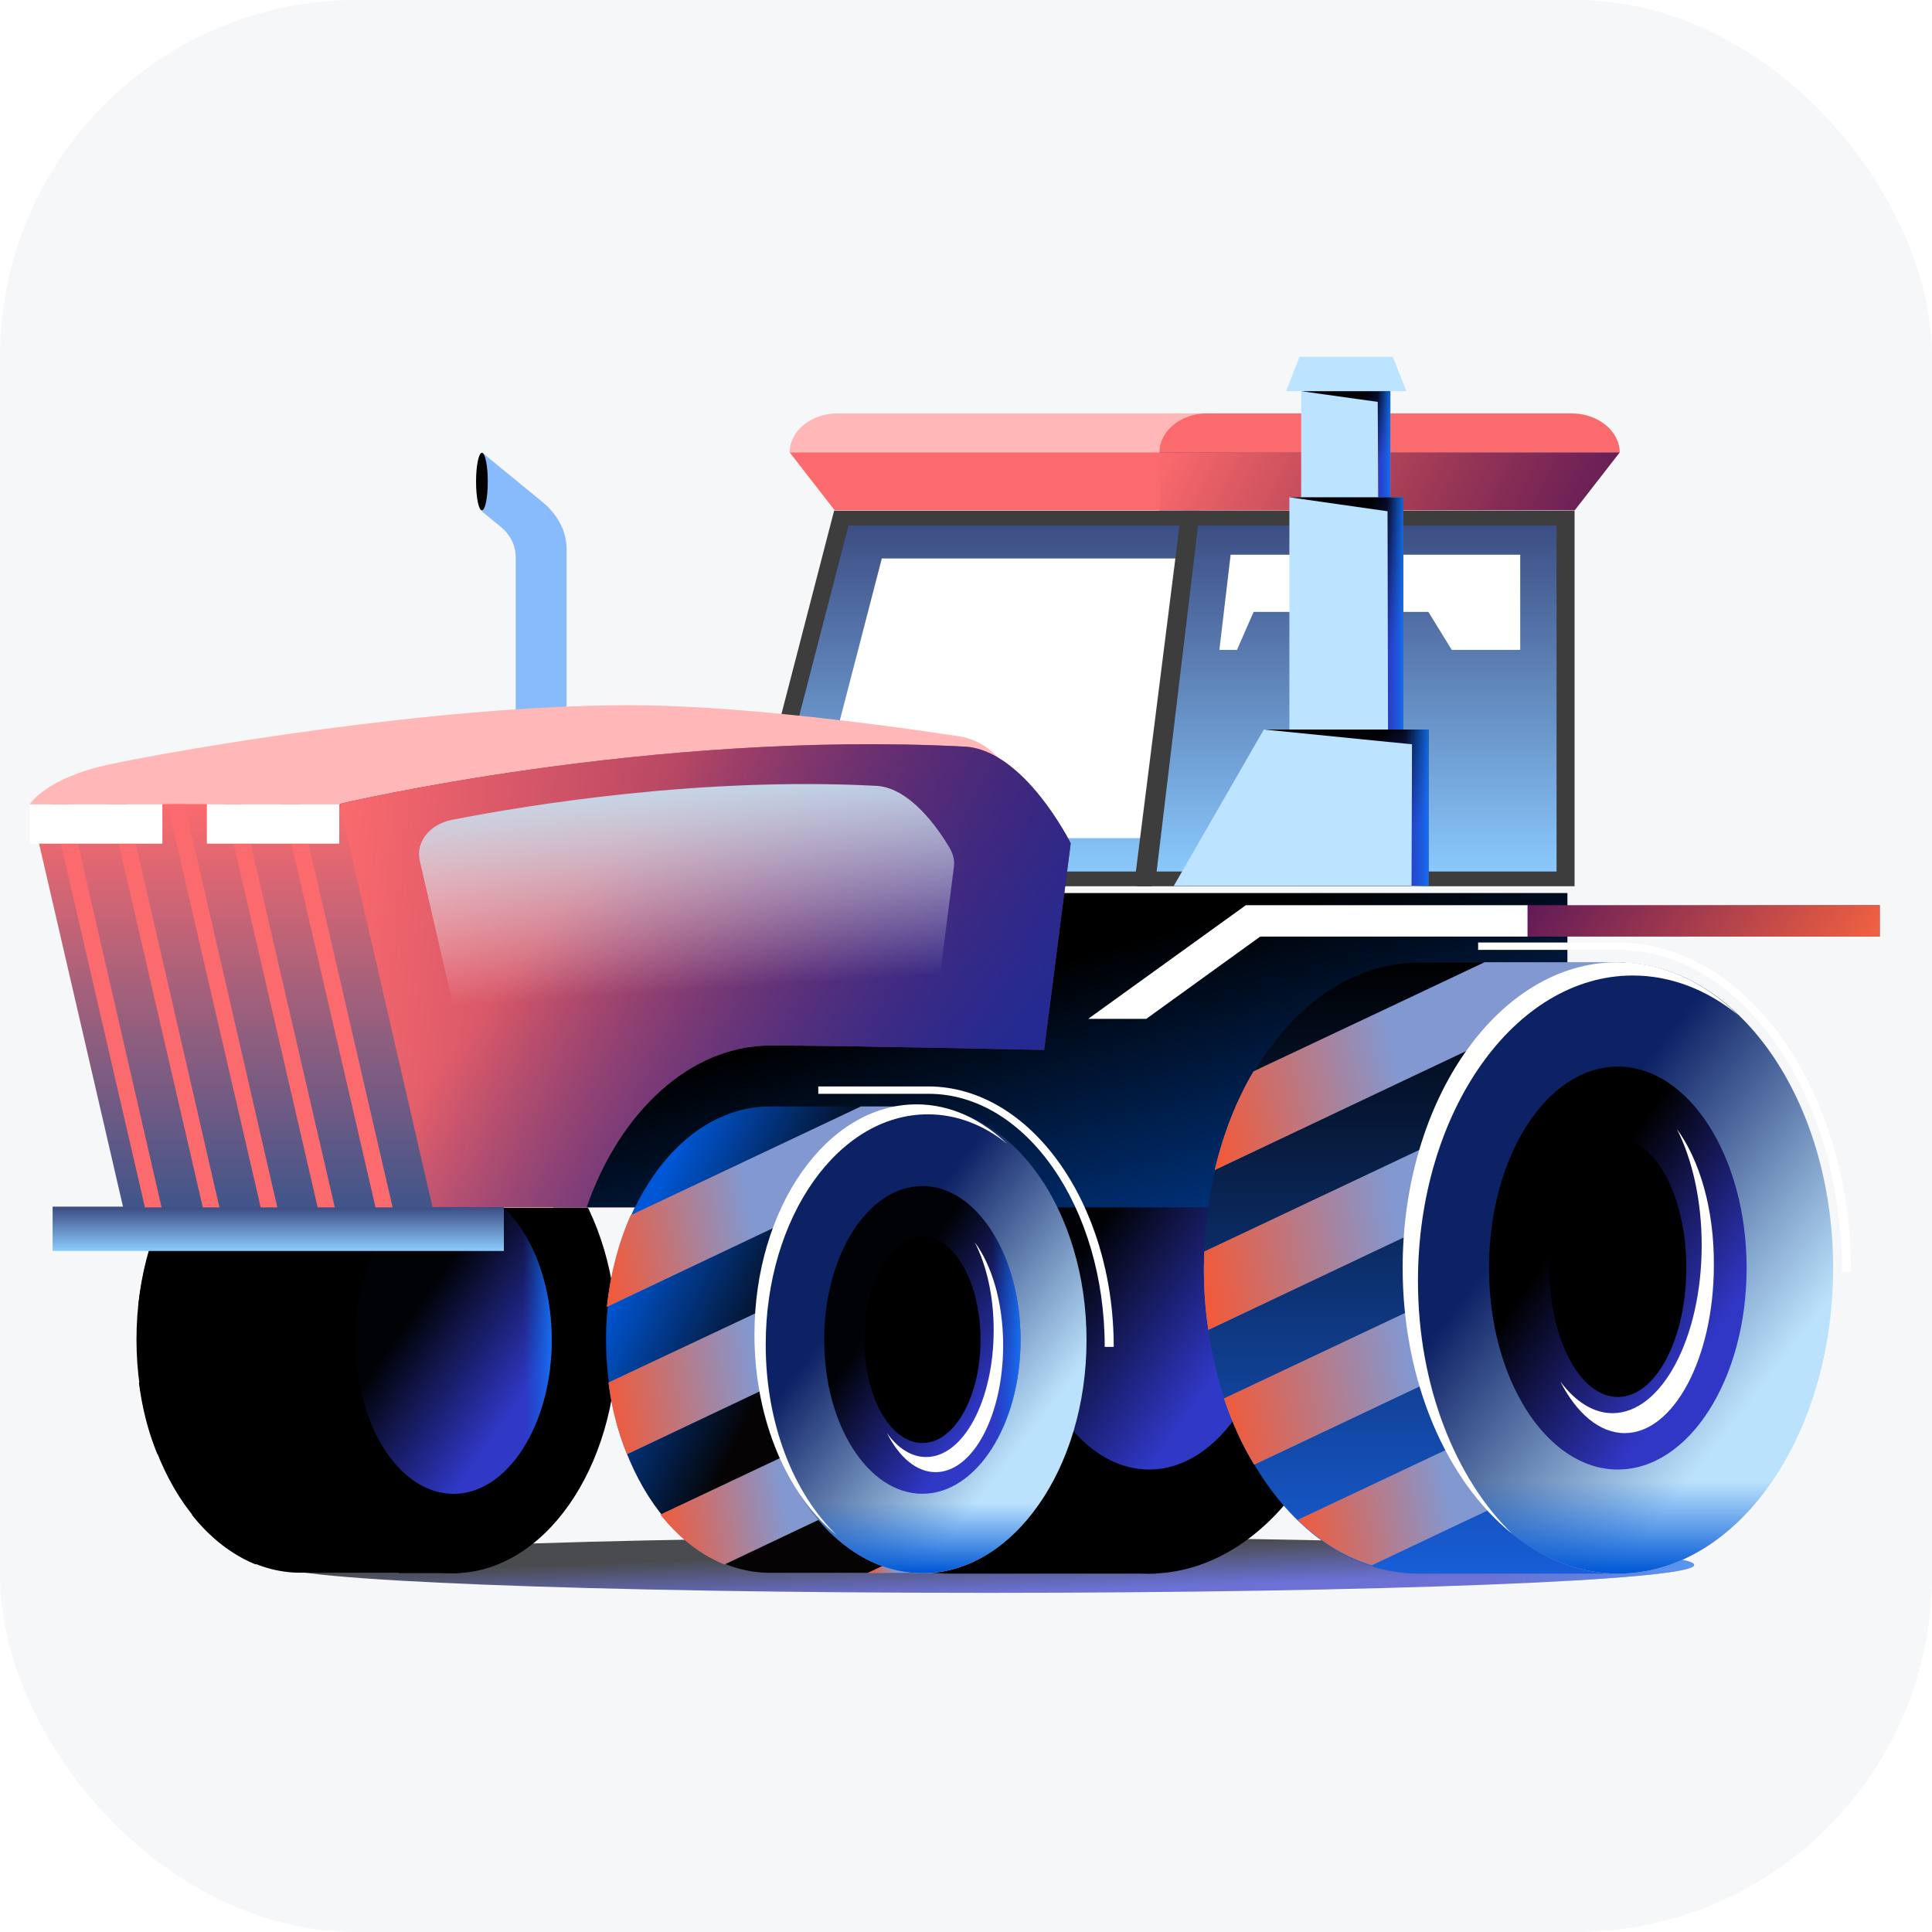 <svg width="130" height="130" fill="none" xmlns="http://www.w3.org/2000/svg"><g clip-path="url(#a)"><rect width="130" height="130" rx="24" fill="#F5F7F9"/><g opacity=".7" filter="url(#b)"><path d="M66.329 107.179c26.325 0 47.666-.84 47.666-1.878 0-1.037-21.34-1.877-47.666-1.877-26.326 0-47.667.84-47.667 1.877 0 1.038 21.341 1.878 47.667 1.878Z" fill="url(#c)"/><path d="M66.329 107.179c26.325 0 47.666-.84 47.666-1.878 0-1.037-21.34-1.877-47.666-1.877-26.326 0-47.667.84-47.667 1.877 0 1.038 21.341 1.878 47.667 1.878Z" fill="url(#d)"/></g><path d="M82.075 30.449h-28.94c0-1.465 1.454-2.632 3.212-2.632h25.728v2.632Z" fill="#FFB7B8"/><path d="M108.988 30.449h-30.97c0-1.465 1.454-2.632 3.212-2.632h24.515c1.788 0 3.243 1.192 3.243 2.632Z" fill="#FB6A6D"/><path d="M78.322 85.33c0-3.749-.697-7.274-1.94-10.303h1.394V64.774h-13.91c-7.969 0-14.454 9.21-14.454 20.556 0 11.345 6.485 20.555 14.455 20.555h13.91V95.633h-1.395c1.243-3.054 1.94-6.554 1.94-10.303Z" fill="#000"/><path d="M77.295 105.886c7.983 0 14.454-9.203 14.454-20.556 0-11.352-6.471-20.556-14.454-20.556-7.984 0-14.455 9.204-14.455 20.556 0 11.353 6.471 20.556 14.455 20.556Z" fill="#000"/><path d="M77.76 95.596h-1.395a26.174 26.174 0 0 0 1.152-3.6L55.729 102.3c1.484 1.44 3.151 2.483 4.97 3.054l17.06-8.07v-1.687ZM78.008 81.25 50.766 94.135c.545 1.613 1.212 3.103 2.03 4.443l25.485-12.04c.03-.397.03-.794.03-1.192a35.521 35.521 0 0 0-.303-4.096ZM68.353 64.774l-15.546 7.349c-1.151 1.936-2.03 4.195-2.606 6.628l27.607-13.058v-.919h-9.455ZM77.776 75.007v-4.196L49.442 84.218c0 .348-.03.72-.03 1.068 0 1.44.091 2.83.303 4.195l27.243-12.884a25.716 25.716 0 0 0-.576-1.589h1.394Z" fill="#000"/><path d="M77.32 98.88c4.786 0 8.666-6.069 8.666-13.555s-3.88-13.555-8.667-13.555c-4.786 0-8.667 6.07-8.667 13.555 0 7.486 3.88 13.555 8.667 13.555Z" fill="url(#e)"/><path d="M77.32 98.88c4.786 0 8.666-6.069 8.666-13.555s-3.88-13.555-8.667-13.555c-4.786 0-8.667 6.07-8.667 13.555 0 7.486 3.88 13.555 8.667 13.555Z" fill="url(#f)"/><path d="M31.245 90.16c0-2.855-.546-5.561-1.485-7.87h1.06v-7.845H20.214c-6.09 0-11.03 7.026-11.03 15.69s4.94 15.69 11.03 15.69h10.637V97.98H29.79c.91-2.26 1.455-4.94 1.455-7.82Z" fill="#000"/><path d="M30.482 105.859c6.092 0 11.03-7.024 11.03-15.69 0-8.665-4.938-15.69-11.03-15.69s-11.03 7.025-11.03 15.69c0 8.666 4.938 15.69 11.03 15.69Z" fill="#000"/><path d="M30.85 105.85v-1.911l-4.06 1.911h4.06ZM29.783 98.017a20.787 20.787 0 0 0 1.273-4.692l-18.152 8.59c1.212 1.539 2.697 2.706 4.303 3.351l13.637-6.454v-.795h-1.06ZM26.386 74.48l-15.485 7.323c-.818 1.837-1.364 3.922-1.606 6.157L30.84 77.757v-3.278h-4.455ZM9.35 93.03c.212 1.714.636 3.352 1.242 4.817l20.576-9.732a20.787 20.787 0 0 0-1.03-4.89L9.35 93.03Z" fill="#000"/><path d="M30.514 100.517c3.649 0 6.607-4.636 6.607-10.353 0-5.718-2.958-10.353-6.607-10.353-3.648 0-6.606 4.635-6.606 10.353 0 5.717 2.958 10.353 6.606 10.353Z" fill="url(#g)"/><path d="M30.514 100.517c3.649 0 6.607-4.636 6.607-10.353 0-5.718-2.958-10.353-6.607-10.353-3.648 0-6.606 4.635-6.606 10.353 0 5.717 2.958 10.353 6.606 10.353Z" fill="url(#h)"/><path d="m50.365 59.127 6.273-24.28h23.455l-3.091 24.28H50.365Z" fill="#fff"/><path d="M79.214 37.578 76.82 56.397H54.456l4.879-18.818H79.215Zm.879-2.73H56.638l-6.273 24.28h26.637l3.09-24.28Z" fill="url(#i)"/><path d="M79.368 35.355 76.43 58.642H51.065l6.03-23.287h22.273Zm1.364-.993H56.126L49.58 59.635h27.94l3.212-25.273Z" fill="#3D3D3D"/><path d="m77.172 59.121 2.909-24.28h25.273v24.28H77.172Z" fill="#fff"/><path d="M105.354 43.73v-8.888H80.081L78.869 45.02l-1.697 14.101h28.182l.121-15.367h-.121v-.025Zm-9.242-2.558H84.354l-1.121 2.557H82.05l.757-6.405h19.485v6.405h-4.606l-1.575-2.557Z" fill="url(#j)"/><path d="M104.737 35.355v23.287h-26.91l2.788-23.287h24.122Zm1.212-.993H79.525l-3.03 25.273h29.454V34.362Z" fill="#3D3D3D"/><path d="M108.988 30.44h-30.97v3.898h27.94l3.03-3.898Z" fill="#5F1A58"/><path d="M108.988 30.44h-30.97v3.898h27.94l3.03-3.898Z" fill="url(#k)"/><path d="M78.044 30.44h-24.91l3.031 3.898h21.88V30.44Z" fill="#FB6A6D"/><path d="m36.549 33.817-4.121-3.377v3.973l1.272 1.042c.637.522 1 1.266 1 2.011v24.106h3.425V36.945c0-1.167-.576-2.284-1.576-3.128Z" fill="#88BBFB"/><path d="M2.016 54.105s1.06-1.762 5.394-2.68c4.333-.92 21.667-3.973 34.879-3.973 6.606 0 15.243 1.043 22.212 2.086 6.97 1.042 5.122 16.831 5.122 16.831L62.35 81.265H14.804L2.016 54.105Z" fill="#FFB7B8"/><path d="M32.427 34.342c.218 0 .394-.867.394-1.937s-.176-1.936-.394-1.936c-.218 0-.394.867-.394 1.936 0 1.07.176 1.937.394 1.937Z" fill="#000"/><path d="M33.903 81.193H3.54v2.98h30.364v-2.98Z" fill="url(#l)"/><path d="M105.468 60.09H37.225v21.152h68.243V60.091Z" fill="url(#m)"/><path d="M51.863 70.349c4.818 0 18.394.298 18.394.298l1.788-13.903s-3.121-6.28-7.121-6.504c-21.213-1.117-42.031 3.848-42.031 3.848v27.134h16.576c2.242-6.43 6.97-10.873 12.394-10.873Z" fill="#5F1A58"/><path d="M51.863 70.349c4.818 0 18.394.298 18.394.298l1.788-13.903s-3.121-6.28-7.121-6.504c-21.213-1.117-42.031 3.848-42.031 3.848v27.134h16.576c2.242-6.43 6.97-10.873 12.394-10.873Z" fill="url(#n)"/><path d="M51.863 70.349c4.818 0 18.394.298 18.394.298l1.788-13.903s-3.121-6.28-7.121-6.504c-21.213-1.117-42.031 3.848-42.031 3.848v27.134h16.576c2.242-6.43 6.97-10.873 12.394-10.873Z" fill="url(#o)"/><path d="M49.273 67.823c2.394 0 7.758.1 11 .174 1.515.025 2.788-.894 2.94-2.11l.97-7.522c.06-.447-.031-.87-.274-1.291-.757-1.291-2.666-4.072-4.939-4.196-11.818-.62-23.455 1.291-28.546 2.284-1.515.298-2.454 1.49-2.182 2.731l3.697 16.062c.273 1.117 1.455 1.937 2.849 1.937h.242c1.121 0 2.152-.547 2.637-1.39 2.333-4.022 7.97-6.679 11.606-6.679Z" fill="url(#p)" style="mix-blend-mode:screen"/><path d="M22.864 54.11H2.016l6.272 27.135h20.819L22.864 54.11Z" fill="url(#q)"/><g style="mix-blend-mode:multiply" fill="#FB6A6D"><path d="M4.632 54.111H3.48l6.273 27.135h1.121L4.632 54.11ZM8.525 54.111H7.373l6.273 27.135h1.121L8.525 54.11ZM12.42 54.111h-1.152l6.273 27.135h1.12L12.42 54.11ZM16.255 54.111h-1.151l6.272 27.135h1.152L16.255 54.11ZM20.148 54.111h-1.152l6.273 27.135h1.151L20.148 54.11Z"/></g><path d="M10.925 54.11h-8.91v2.657h8.91V54.11ZM22.83 54.11h-8.91v2.657h8.91V54.11Z" fill="#fff"/><path d="M109.92 85.33c0-3.749-.697-7.274-1.94-10.303h1.394V64.774h-13.91c-7.97 0-14.454 9.21-14.454 20.556 0 11.345 6.485 20.555 14.454 20.555h13.91V95.633h-1.394c1.212-3.054 1.94-6.554 1.94-10.303Z" fill="url(#r)"/><g style="mix-blend-mode:multiply"><path d="M109.357 95.57h-1.394a26.242 26.242 0 0 0 1.151-3.6l-21.788 10.304c1.485 1.439 3.152 2.482 4.97 3.053l17.061-8.068V95.57Z" fill="#8298D1"/><path d="M109.357 95.57h-1.394a26.242 26.242 0 0 0 1.151-3.6l-21.788 10.304c1.485 1.439 3.152 2.482 4.97 3.053l17.061-8.068V95.57Z" fill="url(#s)"/><path d="M109.605 81.222 82.361 94.106c.546 1.614 1.212 3.103 2.03 4.444l25.486-12.04c.031-.398.031-.795.031-1.192 0-1.415-.122-2.78-.303-4.096Z" fill="#8298D1"/><path d="M109.605 81.222 82.361 94.106c.546 1.614 1.212 3.103 2.03 4.444l25.486-12.04c.031-.398.031-.795.031-1.192 0-1.415-.122-2.78-.303-4.096Z" fill="url(#t)"/><path d="m99.892 64.746-15.546 7.348c-1.151 1.937-2.03 4.196-2.606 6.629l27.607-13.058v-.919h-9.455Z" fill="#8298D1"/><path d="m99.892 64.746-15.546 7.348c-1.151 1.937-2.03 4.196-2.606 6.629l27.607-13.058v-.919h-9.455Z" fill="url(#u)"/><path d="M109.372 75.007v-4.196L81.038 84.218c0 .348-.03.72-.03 1.068 0 1.44.09 2.83.303 4.195l27.243-12.884a25.953 25.953 0 0 0-.576-1.589h1.394Z" fill="#8298D1"/><path d="M109.372 75.007v-4.196L81.038 84.218c0 .348-.03.72-.03 1.068 0 1.44.09 2.83.303 4.195l27.243-12.884a25.953 25.953 0 0 0-.576-1.589h1.394Z" fill="url(#v)"/></g><path d="M108.892 105.885c7.983 0 14.455-9.203 14.455-20.555 0-11.353-6.472-20.556-14.455-20.556S94.438 73.977 94.438 85.33c0 11.353 6.471 20.555 14.454 20.555Z" fill="url(#w)"/><path d="M108.892 105.885c7.983 0 14.455-9.203 14.455-20.555 0-11.353-6.472-20.556-14.455-20.556S94.438 73.977 94.438 85.33c0 11.353 6.471 20.555 14.454 20.555Z" fill="url(#x)"/><path d="M124.55 85.564h-.606c0-11.94-6.758-21.648-15.091-21.648h-9.394v-.496h9.394c8.667 0 15.697 9.93 15.697 22.144Z" fill="#fff"/><path d="M108.86 98.88c4.786 0 8.666-6.069 8.666-13.555s-3.88-13.555-8.666-13.555c-4.787 0-8.667 6.07-8.667 13.555 0 7.486 3.88 13.555 8.667 13.555Z" fill="url(#y)"/><path d="M108.862 94c2.544 0 4.606-3.89 4.606-8.688 0-4.799-2.062-8.689-4.606-8.689s-4.606 3.89-4.606 8.689c0 4.799 2.062 8.689 4.606 8.689Z" fill="#000"/><path d="M112.837 75.975c1.03 2.035 1.666 4.79 1.666 7.82 0 6.23-2.697 11.295-6 11.295-1.303 0-2.515-.794-3.515-2.135 1.091 2.135 2.636 3.476 4.333 3.476 3.303 0 6-5.064 6-11.296.031-3.773-.969-7.1-2.484-9.16Z" fill="#fff"/><path d="M95.411 86.195c0-11.345 6.485-20.555 14.455-20.555 2.576 0 5 .968 7.091 2.656-2.303-2.234-5.091-3.55-8.121-3.55-7.97 0-14.455 9.21-14.455 20.556 0 7.67 2.97 14.374 7.364 17.899-3.788-3.674-6.334-9.93-6.334-17.006Z" fill="#fff"/><path d="M62.87 90.166c0-2.855-.545-5.561-1.484-7.87h1.06v-7.845H51.81c-6.091 0-11.03 7.026-11.03 15.69s4.939 15.689 11.03 15.689h10.636v-7.844h-1.06c.94-2.26 1.485-4.94 1.485-7.82Z" fill="#050304"/><path d="M62.87 90.166c0-2.855-.545-5.561-1.484-7.87h1.06v-7.845H51.81c-6.091 0-11.03 7.026-11.03 15.69s4.939 15.689 11.03 15.689h10.636v-7.844h-1.06c.94-2.26 1.485-4.94 1.485-7.82Z" fill="url(#z)"/><path d="M62.87 90.166c0-2.855-.545-5.561-1.484-7.87h1.06v-7.845H51.81c-6.091 0-11.03 7.026-11.03 15.69s4.939 15.689 11.03 15.689h10.636v-7.844h-1.06c.94-2.26 1.485-4.94 1.485-7.82Z" fill="url(#A)"/><g style="mix-blend-mode:multiply"><path d="M62.415 105.843v-1.911l-4.03 1.911h4.03Z" fill="#8298D1"/><path d="M62.415 105.843v-1.911l-4.03 1.911h4.03Z" fill="url(#B)"/><path d="M61.326 98.016a20.788 20.788 0 0 0 1.273-4.692l-18.152 8.59c1.212 1.539 2.697 2.706 4.303 3.352l13.637-6.455v-.795h-1.06Z" fill="#8298D1"/><path d="M61.326 98.016a20.788 20.788 0 0 0 1.273-4.692l-18.152 8.59c1.212 1.539 2.697 2.706 4.303 3.352l13.637-6.455v-.795h-1.06Z" fill="url(#C)"/><path d="m57.927 74.45-15.485 7.324c-.818 1.837-1.364 3.922-1.606 6.156l21.546-10.203V74.45h-4.455Z" fill="#8298D1"/><path d="m57.927 74.45-15.485 7.324c-.818 1.837-1.364 3.922-1.606 6.156l21.546-10.203V74.45h-4.455Z" fill="url(#D)"/><path d="M40.95 93.03c.211 1.714.636 3.352 1.242 4.817l20.576-9.732a20.785 20.785 0 0 0-1.03-4.89L40.948 93.03Z" fill="#8298D1"/><path d="M40.95 93.03c.211 1.714.636 3.352 1.242 4.817l20.576-9.732a20.785 20.785 0 0 0-1.03-4.89L40.948 93.03Z" fill="url(#E)"/></g><path d="M62.08 105.859c6.091 0 11.03-7.024 11.03-15.69 0-8.665-4.939-15.69-11.03-15.69-6.093 0-11.031 7.025-11.031 15.69 0 8.666 4.938 15.69 11.03 15.69Z" fill="url(#F)"/><path d="M62.08 105.859c6.091 0 11.03-7.024 11.03-15.69 0-8.665-4.939-15.69-11.03-15.69-6.093 0-11.031 7.025-11.031 15.69 0 8.666 4.938 15.69 11.03 15.69Z" fill="url(#G)"/><path d="M62.063 100.512c3.649 0 6.606-4.635 6.606-10.352 0-5.718-2.957-10.352-6.606-10.352-3.648 0-6.606 4.634-6.606 10.352 0 5.717 2.958 10.352 6.606 10.352Z" fill="url(#H)"/><path d="M62.063 100.512c3.649 0 6.606-4.635 6.606-10.352 0-5.718-2.957-10.352-6.606-10.352-3.648 0-6.606 4.634-6.606 10.352 0 5.717 2.958 10.352 6.606 10.352Z" fill="url(#I)"/><path d="M62.067 97.099c2.16 0 3.91-3.112 3.91-6.952 0-3.839-1.75-6.95-3.91-6.95-2.159 0-3.909 3.111-3.909 6.95 0 3.84 1.75 6.952 3.91 6.952Z" fill="#000"/><path d="M74.94 90.63h-.606c0-9.384-5.304-17.03-11.85-17.03H55.06v-.496h7.425c6.849.024 12.455 7.87 12.455 17.526ZM65.59 83.592c.789 1.539 1.273 3.624 1.273 5.908 0 4.717-2.03 8.54-4.545 8.54-1 0-1.91-.596-2.636-1.613.818 1.613 1.97 2.631 3.272 2.631 2.515 0 4.546-3.823 4.546-8.54 0-2.855-.758-5.387-1.91-6.926Z" fill="#fff"/><path d="M51.523 90.471c0-8.565 4.879-15.491 10.91-15.491 1.939 0 3.787.72 5.363 2.01-1.758-1.687-3.848-2.68-6.121-2.68-6.03 0-10.91 6.95-10.91 15.49 0 5.785 2.243 10.85 5.546 13.506-2.909-2.805-4.788-7.497-4.788-12.835ZM102.8 60.91H83.83v2.11h18.97v-2.11Z" fill="#fff"/><path d="M102.787 63.02h23.697v-2.11h-23.697v2.11Z" fill="#5F1A58"/><path d="M102.787 63.02h23.697v-2.11h-23.697v2.11Z" fill="url(#J)"/><path d="m77.132 68.555 7.667-5.536-.97-2.11-10.606 7.646h3.909Z" fill="#fff"/><path d="M93.553 26.321h-6v9.136h6v-9.136Z" fill="#BCE3FF"/><path d="M94.427 33.459H86.76v15.938h7.667V33.46ZM93.719 24.009h-6.273l-.909 2.309h8.091l-.909-2.31Z" fill="#BCE3FF"/><path d="M96.1 49.089H85.04l-6.062 10.526H96.1V49.089Z" fill="#BCE3FF"/><path d="M87.553 26.321h6v7.15h-.818l-.03-6.43-5.152-.72Z" fill="url(#K)"/><path d="M87.553 26.321h6v7.15h-.818l-.03-6.43-5.152-.72Z" fill="url(#L)"/><path d="M86.76 33.459h7.667v15.64h-1.03l-.031-14.697-6.606-.943Z" fill="url(#M)"/><path d="M86.76 33.459h7.667v15.64h-1.03l-.031-14.697-6.606-.943Z" fill="url(#N)"/><path d="M85.072 49.089h11.061v10.526l-1.151-.025.03-9.508-9.94-.993Z" fill="url(#O)"/><path d="M85.072 49.089h11.061v10.526l-1.151-.025.03-9.508-9.94-.993Z" fill="url(#P)"/></g><defs><linearGradient id="c" x1="47.219" y1="104.931" x2="47.324" y2="107.859" gradientUnits="userSpaceOnUse"><stop/><stop offset="1" stop-color="#3137C5"/></linearGradient><linearGradient id="d" x1="116.861" y1="106.122" x2="100.346" y2="106.122" gradientUnits="userSpaceOnUse"><stop stop-color="#157DFF"/><stop offset="1" stop-color="#0366DB" stop-opacity=".021"/></linearGradient><linearGradient id="e" x1="73.845" y1="82.65" x2="83.808" y2="89.67" gradientUnits="userSpaceOnUse"><stop/><stop offset="1" stop-color="#3137C5"/></linearGradient><linearGradient id="f" x1="86.507" y1="91.248" x2="83.504" y2="91.248" gradientUnits="userSpaceOnUse"><stop stop-color="#157DFF"/><stop offset="1" stop-color="#0366DB" stop-opacity=".021"/></linearGradient><linearGradient id="g" x1="27.866" y1="88.121" x2="35.47" y2="93.468" gradientUnits="userSpaceOnUse"><stop/><stop offset="1" stop-color="#3137C5"/></linearGradient><linearGradient id="h" x1="37.518" y1="94.687" x2="35.229" y2="94.687" gradientUnits="userSpaceOnUse"><stop stop-color="#157DFF"/><stop offset="1" stop-color="#0366DB" stop-opacity=".021"/></linearGradient><linearGradient id="i" x1="65.229" y1="34.848" x2="65.229" y2="59.127" gradientUnits="userSpaceOnUse"><stop stop-color="#3B4B81"/><stop offset="1" stop-color="#8BCBFF"/></linearGradient><linearGradient id="j" x1="91.324" y1="34.842" x2="91.324" y2="59.121" gradientUnits="userSpaceOnUse"><stop stop-color="#3B4B81"/><stop offset="1" stop-color="#8BCBFF"/></linearGradient><linearGradient id="k" x1="78.018" y1="30.716" x2="104.332" y2="43.881" gradientUnits="userSpaceOnUse"><stop stop-color="#FB6A6D"/><stop offset="1" stop-color="#F26141" stop-opacity="0"/></linearGradient><linearGradient id="l" x1="18.721" y1="81.193" x2="18.721" y2="84.172" gradientUnits="userSpaceOnUse"><stop stop-color="#3B4B81"/><stop offset="1" stop-color="#8BCBFF"/></linearGradient><linearGradient id="m" x1="57.667" y1="68.579" x2="64.096" y2="91.349" gradientUnits="userSpaceOnUse"><stop/><stop offset="1" stop-color="#003D96"/></linearGradient><linearGradient id="n" x1="22.893" y1="52.279" x2="74.597" y2="57.417" gradientUnits="userSpaceOnUse"><stop stop-color="#FB6A6D"/><stop offset="1" stop-color="#FB6A6D" stop-opacity="0"/></linearGradient><linearGradient id="o" x1="62.986" y1="76.594" x2="39.819" y2="58.654" gradientUnits="userSpaceOnUse"><stop stop-color="#242A91"/><stop offset="1" stop-color="#242A91" stop-opacity="0"/></linearGradient><linearGradient id="p" x1="44.381" y1="52.437" x2="45.288" y2="66.74" gradientUnits="userSpaceOnUse"><stop stop-color="#C2DBEC"/><stop offset="1" stop-color="#fff" stop-opacity="0"/></linearGradient><linearGradient id="q" x1="15.561" y1="54.11" x2="15.561" y2="81.245" gradientUnits="userSpaceOnUse"><stop stop-color="#FB6A6D"/><stop offset="1" stop-color="#41558B"/></linearGradient><linearGradient id="r" x1="95.465" y1="64.774" x2="95.465" y2="105.885" gradientUnits="userSpaceOnUse"><stop/><stop offset="1" stop-color="#185ED8"/></linearGradient><linearGradient id="s" x1="97.781" y1="102.209" x2="86.684" y2="104.178" gradientUnits="userSpaceOnUse"><stop stop-color="#FA552D" stop-opacity="0"/><stop offset="1" stop-color="#FA552D"/></linearGradient><linearGradient id="t" x1="95.434" y1="94.505" x2="81.528" y2="96.882" gradientUnits="userSpaceOnUse"><stop stop-color="#FA552D" stop-opacity="0"/><stop offset="1" stop-color="#FA552D"/></linearGradient><linearGradient id="u" x1="94.841" y1="75.46" x2="81.117" y2="78.376" gradientUnits="userSpaceOnUse"><stop stop-color="#FA552D" stop-opacity="0"/><stop offset="1" stop-color="#FA552D"/></linearGradient><linearGradient id="v" x1="94.469" y1="85.122" x2="80.115" y2="87.468" gradientUnits="userSpaceOnUse"><stop stop-color="#FA552D" stop-opacity="0"/><stop offset="1" stop-color="#FA552D"/></linearGradient><linearGradient id="w" x1="103.097" y1="81.273" x2="118.634" y2="93.313" gradientUnits="userSpaceOnUse"><stop stop-color="#0D2165"/><stop offset="1" stop-color="#BBE2FC"/></linearGradient><linearGradient id="x" x1="120.385" y1="105.841" x2="120.385" y2="99.693" gradientUnits="userSpaceOnUse"><stop stop-color="#0057D6"/><stop offset="1" stop-color="#0057D6" stop-opacity="0"/></linearGradient><linearGradient id="y" x1="105.385" y1="82.65" x2="115.349" y2="89.67" gradientUnits="userSpaceOnUse"><stop/><stop offset="1" stop-color="#3137C5"/></linearGradient><linearGradient id="z" x1="63.535" y1="96.997" x2="59.708" y2="96.997" gradientUnits="userSpaceOnUse"><stop stop-color="#5F1A58"/><stop offset="1" stop-color="#5F1A58" stop-opacity="0"/></linearGradient><linearGradient id="A" x1="47.722" y1="72.246" x2="58.597" y2="77.158" gradientUnits="userSpaceOnUse"><stop stop-color="#0057D6"/><stop offset="1" stop-color="#0057D6" stop-opacity="0"/></linearGradient><linearGradient id="B" x1="60.298" y1="105.397" x2="58.306" y2="105.849" gradientUnits="userSpaceOnUse"><stop stop-color="#FA552D" stop-opacity="0"/><stop offset="1" stop-color="#FA552D"/></linearGradient><linearGradient id="C" x1="53.062" y1="102.478" x2="43.876" y2="103.98" gradientUnits="userSpaceOnUse"><stop stop-color="#FA552D" stop-opacity="0"/><stop offset="1" stop-color="#FA552D"/></linearGradient><linearGradient id="D" x1="51.061" y1="84.784" x2="40.188" y2="86.653" gradientUnits="userSpaceOnUse"><stop stop-color="#FA552D" stop-opacity="0"/><stop offset="1" stop-color="#FA552D"/></linearGradient><linearGradient id="E" x1="51.304" y1="94.433" x2="40.252" y2="96.207" gradientUnits="userSpaceOnUse"><stop stop-color="#FA552D" stop-opacity="0"/><stop offset="1" stop-color="#FA552D"/></linearGradient><linearGradient id="F" x1="57.657" y1="87.073" x2="69.516" y2="96.26" gradientUnits="userSpaceOnUse"><stop stop-color="#0D2165"/><stop offset="1" stop-color="#BBE2FC"/></linearGradient><linearGradient id="G" x1="70.85" y1="105.826" x2="70.85" y2="101.132" gradientUnits="userSpaceOnUse"><stop stop-color="#0057D6"/><stop offset="1" stop-color="#0057D6" stop-opacity="0"/></linearGradient><linearGradient id="H" x1="59.415" y1="88.117" x2="67.019" y2="93.464" gradientUnits="userSpaceOnUse"><stop/><stop offset="1" stop-color="#3137C5"/></linearGradient><linearGradient id="I" x1="69.066" y1="94.683" x2="66.778" y2="94.683" gradientUnits="userSpaceOnUse"><stop stop-color="#157DFF"/><stop offset="1" stop-color="#0366DB" stop-opacity=".021"/></linearGradient><linearGradient id="J" x1="126.484" y1="62.87" x2="109.7" y2="51.003" gradientUnits="userSpaceOnUse"><stop stop-color="#F26141"/><stop offset="1" stop-color="#F26141" stop-opacity="0"/></linearGradient><linearGradient id="K" x1="89.35" y1="29.191" x2="92.132" y2="31.763" gradientUnits="userSpaceOnUse"><stop/><stop offset="1" stop-color="#3137C5"/></linearGradient><linearGradient id="L" x1="93.733" y1="31.458" x2="92.694" y2="31.458" gradientUnits="userSpaceOnUse"><stop stop-color="#157DFF"/><stop offset="1" stop-color="#0366DB" stop-opacity=".021"/></linearGradient><linearGradient id="M" x1="89.056" y1="39.736" x2="94.161" y2="42.493" gradientUnits="userSpaceOnUse"><stop/><stop offset="1" stop-color="#3137C5"/></linearGradient><linearGradient id="N" x1="94.657" y1="44.696" x2="93.329" y2="44.696" gradientUnits="userSpaceOnUse"><stop stop-color="#157DFF"/><stop offset="1" stop-color="#0366DB" stop-opacity=".021"/></linearGradient><linearGradient id="O" x1="88.386" y1="53.313" x2="92.45" y2="58.02" gradientUnits="userSpaceOnUse"><stop/><stop offset="1" stop-color="#3137C5"/></linearGradient><linearGradient id="P" x1="96.466" y1="56.652" x2="94.549" y2="56.652" gradientUnits="userSpaceOnUse"><stop stop-color="#157DFF"/><stop offset="1" stop-color="#0366DB" stop-opacity=".021"/></linearGradient><clipPath id="a"><rect width="130" height="130" rx="24" fill="#fff"/></clipPath><filter id="b" x="13.751" y="98.513" width="105.156" height="13.578" filterUnits="userSpaceOnUse" color-interpolation-filters="sRGB"><feFlood flood-opacity="0" result="BackgroundImageFix"/><feBlend in="SourceGraphic" in2="BackgroundImageFix" result="shape"/><feGaussianBlur stdDeviation="2.456" result="effect1_foregroundBlur_4349_11023"/></filter></defs></svg>
